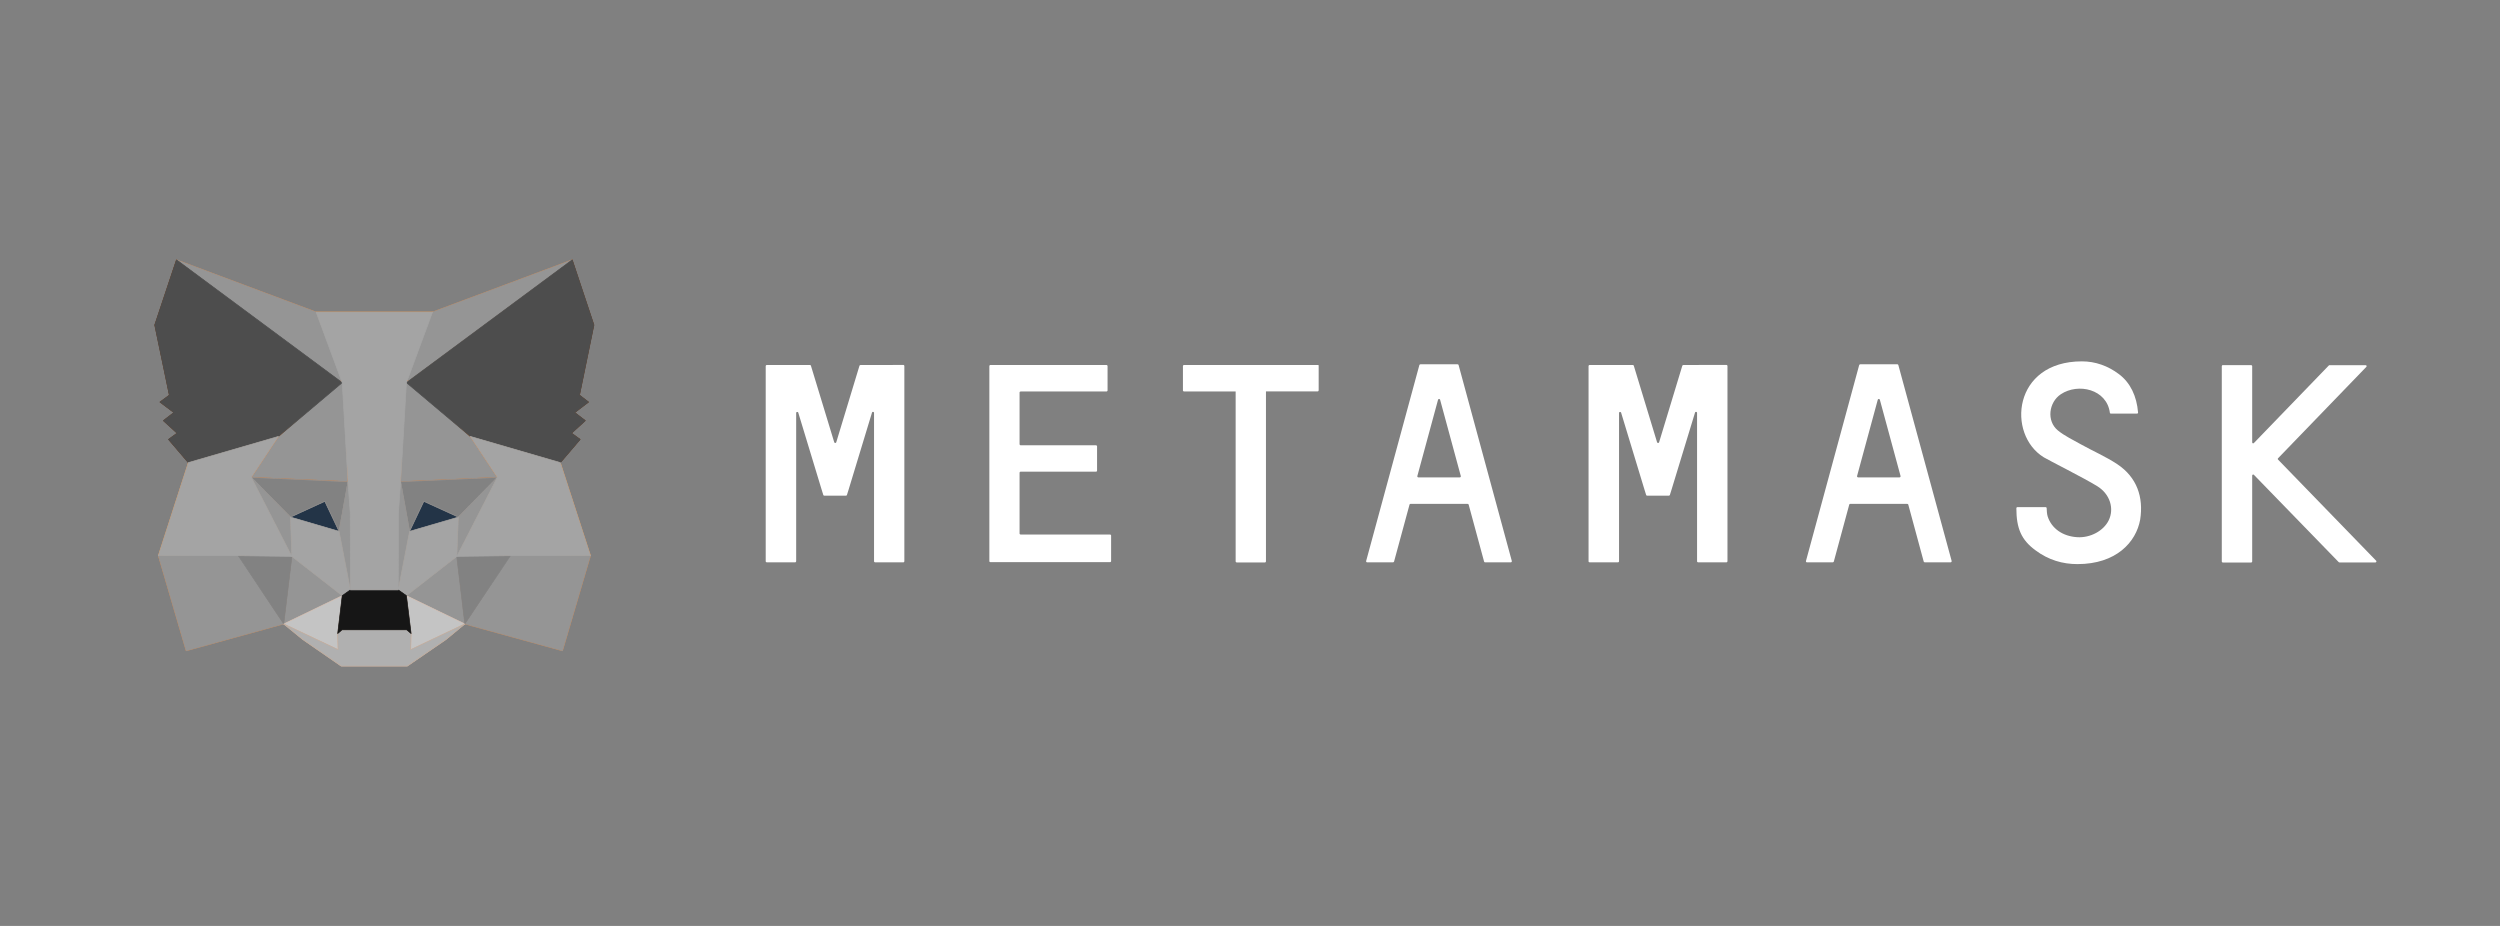 <svg width="81" height="30" viewBox="0 0 81 30" fill="none" xmlns="http://www.w3.org/2000/svg">
<rect x="0" y="0" width="81" height="30" fill="#808080" stroke="none"/>
<g clip-path="url(#clip0_2306_16854)">
<path d="M68.596 15.037C68.222 14.79 67.81 14.614 67.418 14.395C67.165 14.251 66.897 14.127 66.675 13.946C66.301 13.638 66.379 13.036 66.77 12.774C67.332 12.399 68.259 12.609 68.36 13.373C68.36 13.39 68.377 13.401 68.392 13.401H69.238C69.261 13.401 69.276 13.384 69.273 13.364C69.23 12.837 69.025 12.399 68.651 12.12C68.294 11.852 67.888 11.708 67.453 11.708C65.215 11.708 65.013 14.072 66.217 14.816C66.356 14.902 67.536 15.495 67.954 15.754C68.371 16.014 68.504 16.483 68.323 16.857C68.158 17.197 67.729 17.433 67.3 17.405C66.834 17.376 66.471 17.125 66.344 16.731C66.321 16.659 66.312 16.523 66.312 16.463C66.312 16.446 66.295 16.431 66.281 16.431H65.362C65.345 16.431 65.33 16.448 65.33 16.463C65.33 17.125 65.494 17.494 65.947 17.828C66.37 18.145 66.831 18.277 67.309 18.277C68.562 18.277 69.21 17.569 69.342 16.834C69.454 16.111 69.241 15.466 68.596 15.037Z" fill="white"/>
<path d="M28.737 11.826H28.328H27.882C27.864 11.826 27.853 11.838 27.847 11.849L27.095 14.329C27.084 14.361 27.041 14.361 27.029 14.329L26.274 11.849C26.269 11.832 26.257 11.826 26.243 11.826H25.796H25.39H24.843C24.826 11.826 24.809 11.843 24.809 11.861V18.188C24.809 18.205 24.826 18.22 24.843 18.22H25.762C25.779 18.22 25.796 18.202 25.796 18.188V13.378C25.796 13.341 25.851 13.335 25.863 13.367L26.62 15.861L26.675 16.037C26.681 16.054 26.692 16.06 26.706 16.06H27.409C27.427 16.06 27.438 16.048 27.441 16.037L27.496 15.861L28.253 13.367C28.265 13.329 28.319 13.338 28.319 13.378V18.188C28.319 18.205 28.337 18.22 28.351 18.22H29.27C29.287 18.22 29.301 18.202 29.301 18.188V11.858C29.301 11.841 29.284 11.823 29.27 11.823L28.737 11.826Z" fill="white"/>
<path d="M54.542 11.826C54.524 11.826 54.513 11.838 54.507 11.849L53.755 14.329C53.744 14.361 53.701 14.361 53.689 14.329L52.935 11.849C52.929 11.832 52.917 11.826 52.9 11.826H51.503C51.486 11.826 51.469 11.843 51.469 11.861V18.188C51.469 18.205 51.486 18.22 51.503 18.22H52.422C52.439 18.22 52.457 18.202 52.457 18.188V13.378C52.457 13.341 52.511 13.335 52.523 13.367L53.28 15.861L53.335 16.037C53.341 16.054 53.352 16.06 53.37 16.06H54.072C54.09 16.06 54.098 16.048 54.104 16.037L54.159 15.861L54.919 13.367C54.931 13.329 54.985 13.338 54.985 13.378V18.188C54.985 18.205 55.002 18.22 55.017 18.22H55.936C55.953 18.22 55.97 18.202 55.97 18.188V11.858C55.97 11.841 55.953 11.823 55.936 11.823L54.542 11.826Z" fill="white"/>
<path d="M42.699 11.826H40.989H40.07H38.359C38.342 11.826 38.327 11.844 38.327 11.861V12.65C38.327 12.667 38.345 12.684 38.359 12.684H40.035V18.191C40.035 18.208 40.053 18.223 40.067 18.223H40.986C41.003 18.223 41.017 18.205 41.017 18.191V12.681H42.694C42.711 12.681 42.725 12.664 42.725 12.647V11.858C42.731 11.841 42.722 11.826 42.699 11.826Z" fill="white"/>
<path d="M48.114 18.22H48.949C48.972 18.22 48.986 18.197 48.983 18.177L47.258 11.826C47.252 11.809 47.241 11.803 47.224 11.803H46.904H46.342H46.023C46.005 11.803 45.994 11.815 45.988 11.826L44.263 18.177C44.257 18.2 44.275 18.22 44.298 18.22H45.133C45.15 18.22 45.162 18.208 45.167 18.197L45.669 16.348C45.674 16.331 45.686 16.325 45.703 16.325H47.549C47.566 16.325 47.578 16.336 47.584 16.348L48.085 18.197C48.088 18.208 48.102 18.22 48.114 18.22ZM45.922 15.423L46.593 12.95C46.605 12.918 46.648 12.918 46.659 12.95L47.33 15.423C47.336 15.446 47.319 15.467 47.299 15.467H45.954C45.931 15.467 45.916 15.444 45.922 15.423Z" fill="white"/>
<path d="M62.364 18.22H63.199C63.222 18.22 63.236 18.197 63.234 18.177L61.506 11.826C61.5 11.809 61.488 11.803 61.474 11.803H61.154H60.593H60.273C60.256 11.803 60.244 11.815 60.238 11.826L58.513 18.177C58.508 18.2 58.525 18.22 58.545 18.22H59.38C59.398 18.22 59.409 18.208 59.415 18.197L59.916 16.348C59.922 16.331 59.933 16.325 59.948 16.325H61.794C61.811 16.325 61.822 16.336 61.828 16.348L62.329 18.197C62.335 18.208 62.347 18.22 62.364 18.22ZM60.169 15.423L60.84 12.95C60.852 12.918 60.895 12.918 60.907 12.95L61.578 15.423C61.583 15.446 61.566 15.467 61.546 15.467H60.204C60.181 15.467 60.164 15.444 60.169 15.423Z" fill="white"/>
<path d="M33.034 17.281V15.317C33.034 15.299 33.051 15.282 33.068 15.282H35.514C35.531 15.282 35.545 15.265 35.545 15.251V14.461C35.545 14.444 35.528 14.427 35.514 14.427H33.068C33.051 14.427 33.034 14.409 33.034 14.395V12.716C33.034 12.699 33.051 12.684 33.068 12.684H35.85C35.868 12.684 35.885 12.667 35.885 12.65V11.861C35.885 11.844 35.868 11.826 35.85 11.826H33.037H32.086C32.069 11.826 32.055 11.844 32.055 11.861V12.684V14.433V15.288V17.315V18.182C32.055 18.2 32.072 18.214 32.086 18.214H33.037H35.966C35.983 18.214 36 18.197 36 18.182V17.35C36 17.333 35.983 17.318 35.966 17.318H33.063C33.045 17.313 33.034 17.304 33.034 17.281Z" fill="white"/>
<path d="M76.986 18.166L73.809 14.891C73.797 14.88 73.797 14.857 73.809 14.848L76.669 11.887C76.692 11.864 76.674 11.832 76.646 11.832H75.474C75.462 11.832 75.456 11.838 75.451 11.844L73.025 14.355C73.002 14.378 72.971 14.361 72.971 14.332V11.864C72.971 11.847 72.954 11.83 72.936 11.83H72.017C72 11.83 71.986 11.847 71.986 11.864V18.192C71.986 18.209 72.003 18.226 72.017 18.226H72.936C72.954 18.226 72.971 18.209 72.971 18.192V15.406C72.971 15.378 73.008 15.363 73.025 15.383L75.773 18.212C75.779 18.217 75.79 18.223 75.796 18.223H76.968C76.991 18.22 77.009 18.18 76.986 18.166Z" fill="white"/>
<path d="M18.539 8.419L12.98 12.532L14.014 10.11L18.539 8.419Z" fill="#E17726" stroke="#E17726" stroke-width="0.022" stroke-miterlimit="22.927" stroke-linecap="round" stroke-linejoin="round"/>
<path d="M5.717 8.419L11.227 12.572L10.242 10.11L5.717 8.419Z" fill="#E27625" stroke="#E27625" stroke-width="0.022" stroke-miterlimit="22.927" stroke-linecap="round" stroke-linejoin="round"/>
<path d="M16.537 17.955L15.06 20.216L18.225 21.086L19.132 18.004L16.537 17.955Z" fill="#E27625" stroke="#E27625" stroke-width="0.022" stroke-miterlimit="22.927" stroke-linecap="round" stroke-linejoin="round"/>
<path d="M5.13 18.004L6.031 21.086L9.193 20.216L7.719 17.955L5.13 18.004Z" fill="#E27625" stroke="#E27625" stroke-width="0.022" stroke-miterlimit="22.927" stroke-linecap="round" stroke-linejoin="round"/>
<path d="M9.023 14.139L8.142 15.466L11.275 15.607L11.172 12.235L9.023 14.139Z" fill="#E27625" stroke="#E27625" stroke-width="0.022" stroke-miterlimit="22.927" stroke-linecap="round" stroke-linejoin="round"/>
<path d="M15.236 14.139L13.053 12.198L12.98 15.608L16.114 15.467L15.236 14.139Z" fill="#E27625" stroke="#E27625" stroke-width="0.022" stroke-miterlimit="22.927" stroke-linecap="round" stroke-linejoin="round"/>
<path d="M9.193 20.216L11.088 19.3L9.455 18.027L9.193 20.216Z" fill="#E27625" stroke="#E27625" stroke-width="0.022" stroke-miterlimit="22.927" stroke-linecap="round" stroke-linejoin="round"/>
<path d="M13.168 19.3L15.06 20.216L14.801 18.027L13.168 19.3Z" fill="#E27625" stroke="#E27625" stroke-width="0.022" stroke-miterlimit="22.927" stroke-linecap="round" stroke-linejoin="round"/>
<path d="M15.06 20.216L13.168 19.3L13.32 20.527L13.306 21.049L15.06 20.216Z" fill="#D5BFB2" stroke="#D5BFB2" stroke-width="0.022" stroke-miterlimit="22.927" stroke-linecap="round" stroke-linejoin="round"/>
<path d="M9.193 20.216L10.953 21.049L10.941 20.527L11.088 19.3L9.193 20.216Z" fill="#D5BFB2" stroke="#D5BFB2" stroke-width="0.022" stroke-miterlimit="22.927" stroke-linecap="round" stroke-linejoin="round"/>
<path d="M10.985 17.215L9.412 16.754L10.524 16.244L10.985 17.215Z" fill="#233447" stroke="#233447" stroke-width="0.022" stroke-miterlimit="22.927" stroke-linecap="round" stroke-linejoin="round"/>
<path d="M13.271 17.215L13.732 16.244L14.85 16.754L13.271 17.215Z" fill="#233447" stroke="#233447" stroke-width="0.022" stroke-miterlimit="22.927" stroke-linecap="round" stroke-linejoin="round"/>
<path d="M9.193 20.216L9.467 17.955L7.719 18.004L9.193 20.216Z" fill="#CC6228" stroke="#CC6228" stroke-width="0.022" stroke-miterlimit="22.927" stroke-linecap="round" stroke-linejoin="round"/>
<path d="M14.789 17.955L15.06 20.216L16.537 18.004L14.789 17.955Z" fill="#CC6228" stroke="#CC6228" stroke-width="0.022" stroke-miterlimit="22.927" stroke-linecap="round" stroke-linejoin="round"/>
<path d="M16.114 15.467L12.98 15.608L13.271 17.215L13.732 16.244L14.85 16.754L16.114 15.467Z" fill="#CC6228" stroke="#CC6228" stroke-width="0.022" stroke-miterlimit="22.927" stroke-linecap="round" stroke-linejoin="round"/>
<path d="M9.412 16.754L10.524 16.244L10.985 17.215L11.275 15.608L8.142 15.467L9.412 16.754Z" fill="#CC6228" stroke="#CC6228" stroke-width="0.022" stroke-miterlimit="22.927" stroke-linecap="round" stroke-linejoin="round"/>
<path d="M8.142 15.467L9.455 18.027L9.412 16.754L8.142 15.467Z" fill="#E27525" stroke="#E27525" stroke-width="0.022" stroke-miterlimit="22.927" stroke-linecap="round" stroke-linejoin="round"/>
<path d="M14.85 16.754L14.801 18.027L16.114 15.467L14.85 16.754Z" fill="#E27525" stroke="#E27525" stroke-width="0.022" stroke-miterlimit="22.927" stroke-linecap="round" stroke-linejoin="round"/>
<path d="M11.275 15.608L10.985 17.215L11.353 19.113L11.437 16.613L11.275 15.608Z" fill="#E27525" stroke="#E27525" stroke-width="0.022" stroke-miterlimit="22.927" stroke-linecap="round" stroke-linejoin="round"/>
<path d="M12.98 15.608L12.825 16.607L12.903 19.113L13.271 17.215L12.98 15.608Z" fill="#E27525" stroke="#E27525" stroke-width="0.022" stroke-miterlimit="22.927" stroke-linecap="round" stroke-linejoin="round"/>
<path d="M13.271 17.215L12.903 19.113L13.168 19.3L14.801 18.027L14.85 16.754L13.271 17.215Z" fill="#F5841F" stroke="#F5841F" stroke-width="0.022" stroke-miterlimit="22.927" stroke-linecap="round" stroke-linejoin="round"/>
<path d="M9.412 16.754L9.455 18.027L11.088 19.3L11.353 19.113L10.985 17.215L9.412 16.754Z" fill="#F5841F" stroke="#F5841F" stroke-width="0.022" stroke-miterlimit="22.927" stroke-linecap="round" stroke-linejoin="round"/>
<path d="M13.306 21.048L13.32 20.526L13.179 20.405H11.08L10.941 20.526L10.953 21.048L9.193 20.215L9.81 20.719L11.057 21.581H13.194L14.449 20.719L15.06 20.215L13.306 21.048Z" fill="#C0AC9D" stroke="#C0AC9D" stroke-width="0.022" stroke-miterlimit="22.927" stroke-linecap="round" stroke-linejoin="round"/>
<path d="M13.168 19.3L12.903 19.113H11.353L11.088 19.3L10.941 20.527L11.08 20.406H13.179L13.32 20.527L13.168 19.3Z" fill="#161616" stroke="#161616" stroke-width="0.022" stroke-miterlimit="22.927" stroke-linecap="round" stroke-linejoin="round"/>
<path d="M18.775 12.803L19.242 10.53L18.539 8.419L13.168 12.397L15.236 14.139L18.153 14.989L18.795 14.237L18.516 14.035L18.962 13.629L18.62 13.367L19.066 13.027L18.775 12.803Z" fill="#763E1A" stroke="#763E1A" stroke-width="0.022" stroke-miterlimit="22.927" stroke-linecap="round" stroke-linejoin="round"/>
<path d="M5.014 10.53L5.487 12.803L5.184 13.027L5.636 13.367L5.294 13.629L5.74 14.035L5.461 14.237L6.103 14.989L9.023 14.139L11.088 12.397L5.717 8.419L5.014 10.53Z" fill="#763E1A" stroke="#763E1A" stroke-width="0.022" stroke-miterlimit="22.927" stroke-linecap="round" stroke-linejoin="round"/>
<path d="M18.153 14.988L15.236 14.139L16.114 15.466L14.801 18.027L16.537 18.004H19.132L18.153 14.988Z" fill="#F5841F" stroke="#F5841F" stroke-width="0.022" stroke-miterlimit="22.927" stroke-linecap="round" stroke-linejoin="round"/>
<path d="M9.023 14.139L6.103 14.988L5.13 18.004H7.719L9.455 18.027L8.142 15.466L9.023 14.139Z" fill="#F5841F" stroke="#F5841F" stroke-width="0.022" stroke-miterlimit="22.927" stroke-linecap="round" stroke-linejoin="round"/>
<path d="M12.98 15.608L13.168 12.397L14.014 10.11H10.242L11.088 12.397L11.275 15.608L11.348 16.619L11.353 19.113H12.903L12.909 16.619L12.98 15.608Z" fill="#F5841F" stroke="#F5841F" stroke-width="0.022" stroke-miterlimit="22.927" stroke-linecap="round" stroke-linejoin="round"/>
<path d="M18.539 8.419L12.98 12.532L14.014 10.11L18.539 8.419Z" fill="#959595" stroke="#959595" stroke-width="0.022" stroke-miterlimit="22.927" stroke-linecap="round" stroke-linejoin="round"/>
<path d="M5.72 8.419L11.226 12.572L10.242 10.11L5.72 8.419Z" fill="#959595" stroke="#959595" stroke-width="0.022" stroke-miterlimit="22.927" stroke-linecap="round" stroke-linejoin="round"/>
<path d="M16.537 17.955L15.06 20.216L18.225 21.086L19.132 18.004L16.537 17.955Z" fill="#959595" stroke="#959595" stroke-width="0.022" stroke-miterlimit="22.927" stroke-linecap="round" stroke-linejoin="round"/>
<path d="M5.13 18.004L6.031 21.086L9.193 20.216L7.719 17.955L5.13 18.004Z" fill="#959595" stroke="#959595" stroke-width="0.022" stroke-miterlimit="22.927" stroke-linecap="round" stroke-linejoin="round"/>
<path d="M9.023 14.139L8.142 15.466L11.275 15.607L11.172 12.235L9.023 14.139Z" fill="#959595" stroke="#E27625" stroke-width="0.022" stroke-miterlimit="22.927" stroke-linecap="round" stroke-linejoin="round"/>
<path d="M15.236 14.139L13.053 12.198L12.98 15.608L16.114 15.467L15.236 14.139Z" fill="#959595" stroke="#E27625" stroke-width="0.022" stroke-miterlimit="22.927" stroke-linecap="round" stroke-linejoin="round"/>
<path d="M9.193 20.216L11.088 19.3L9.455 18.027L9.193 20.216Z" fill="#959595" stroke="#959595" stroke-width="0.022" stroke-miterlimit="22.927" stroke-linecap="round" stroke-linejoin="round"/>
<path d="M13.168 19.3L15.06 20.216L14.801 18.027L13.168 19.3Z" fill="#959595" stroke="#959595" stroke-width="0.022" stroke-miterlimit="22.927" stroke-linecap="round" stroke-linejoin="round"/>
<path d="M15.06 20.216L13.168 19.3L13.32 20.527L13.306 21.049L15.06 20.216Z" fill="#C4C4C4" stroke="#D5BFB2" stroke-width="0.022" stroke-miterlimit="22.927" stroke-linecap="round" stroke-linejoin="round"/>
<path d="M9.193 20.216L10.953 21.049L10.941 20.527L11.088 19.3L9.193 20.216Z" fill="#C4C4C4" stroke="#D5BFB2" stroke-width="0.022" stroke-miterlimit="22.927" stroke-linecap="round" stroke-linejoin="round"/>
<path d="M10.985 17.215L9.412 16.754L10.524 16.244L10.985 17.215Z" fill="#233447" stroke="#233447" stroke-width="0.022" stroke-miterlimit="22.927" stroke-linecap="round" stroke-linejoin="round"/>
<path d="M13.271 17.215L13.732 16.244L14.85 16.754L13.271 17.215Z" fill="#233447" stroke="#233447" stroke-width="0.022" stroke-miterlimit="22.927" stroke-linecap="round" stroke-linejoin="round"/>
<path d="M9.193 20.216L9.467 17.955L7.719 18.004L9.193 20.216Z" fill="#828282" stroke="#828282" stroke-width="0.022" stroke-miterlimit="22.927" stroke-linecap="round" stroke-linejoin="round"/>
<path d="M14.789 17.955L15.06 20.216L16.537 18.004L14.789 17.955Z" fill="#828282" stroke="#828282" stroke-width="0.022" stroke-miterlimit="22.927" stroke-linecap="round" stroke-linejoin="round"/>
<path d="M16.114 15.467L12.98 15.608L13.271 17.215L13.732 16.244L14.85 16.754L16.114 15.467Z" fill="#828282" stroke="#959595" stroke-width="0.022" stroke-miterlimit="22.927" stroke-linecap="round" stroke-linejoin="round"/>
<path d="M9.412 16.754L10.524 16.244L10.985 17.215L11.275 15.608L8.142 15.467L9.412 16.754Z" fill="#828282" stroke="#959595" stroke-width="0.022" stroke-miterlimit="22.927" stroke-linecap="round" stroke-linejoin="round"/>
<path d="M8.142 15.467L9.455 18.027L9.412 16.754L8.142 15.467Z" fill="#959595" stroke="#959595" stroke-width="0.022" stroke-miterlimit="22.927" stroke-linecap="round" stroke-linejoin="round"/>
<path d="M14.85 16.754L14.801 18.027L16.114 15.467L14.85 16.754Z" fill="#959595" stroke="#959595" stroke-width="0.022" stroke-miterlimit="22.927" stroke-linecap="round" stroke-linejoin="round"/>
<path d="M11.275 15.608L10.985 17.215L11.353 19.113L11.437 16.613L11.275 15.608Z" fill="#959595" stroke="#959595" stroke-width="0.022" stroke-miterlimit="22.927" stroke-linecap="round" stroke-linejoin="round"/>
<path d="M12.98 15.608L12.825 16.607L12.903 19.113L13.271 17.215L12.98 15.608Z" fill="#959595" stroke="#959595" stroke-width="0.022" stroke-miterlimit="22.927" stroke-linecap="round" stroke-linejoin="round"/>
<path d="M13.271 17.215L12.903 19.113L13.168 19.3L14.801 18.027L14.85 16.754L13.271 17.215Z" fill="#A4A4A4" stroke="#A4A4A4" stroke-width="0.022" stroke-miterlimit="22.927" stroke-linecap="round" stroke-linejoin="round"/>
<path d="M9.412 16.754L9.455 18.027L11.088 19.3L11.353 19.113L10.985 17.215L9.412 16.754Z" fill="#A4A4A4" stroke="#A4A4A4" stroke-width="0.022" stroke-miterlimit="22.927" stroke-linecap="round" stroke-linejoin="round"/>
<path d="M13.306 21.048L13.32 20.526L13.179 20.405H11.08L10.941 20.526L10.953 21.048L9.193 20.215L9.81 20.719L11.057 21.581H13.194L14.449 20.719L15.06 20.215L13.306 21.048Z" fill="#B0B0B0" stroke="#C0AC9D" stroke-width="0.022" stroke-miterlimit="22.927" stroke-linecap="round" stroke-linejoin="round"/>
<path d="M13.168 19.3L12.903 19.113H11.353L11.088 19.3L10.941 20.527L11.08 20.406H13.179L13.32 20.527L13.168 19.3Z" fill="#161616" stroke="#161616" stroke-width="0.022" stroke-miterlimit="22.927" stroke-linecap="round" stroke-linejoin="round"/>
<path d="M18.775 12.803L19.242 10.53L18.539 8.419L13.168 12.397L15.236 14.139L18.153 14.989L18.795 14.237L18.516 14.035L18.962 13.629L18.62 13.367L19.066 13.027L18.775 12.803Z" fill="#4D4D4D" stroke="#4D4D4D" stroke-width="0.022" stroke-miterlimit="22.927" stroke-linecap="round" stroke-linejoin="round"/>
<path d="M5.014 10.53L5.487 12.803L5.184 13.027L5.636 13.367L5.294 13.629L5.74 14.035L5.461 14.237L6.103 14.989L9.023 14.139L11.088 12.397L5.72 8.419L5.014 10.53Z" fill="#4D4D4D" stroke="#4D4D4D" stroke-width="0.022" stroke-miterlimit="22.927" stroke-linecap="round" stroke-linejoin="round"/>
<path d="M18.153 14.988L15.236 14.139L16.114 15.466L14.801 18.027L16.537 18.004H19.132L18.153 14.988Z" fill="#A4A4A4" stroke="#A4A4A4" stroke-width="0.022" stroke-miterlimit="22.927" stroke-linecap="round" stroke-linejoin="round"/>
<path d="M9.023 14.139L6.103 14.988L5.13 18.004H7.719L9.455 18.027L8.142 15.466L9.023 14.139Z" fill="#A4A4A4" stroke="#A4A4A4" stroke-width="0.022" stroke-miterlimit="22.927" stroke-linecap="round" stroke-linejoin="round"/>
<path d="M12.98 15.608L13.168 12.397L14.014 10.11H10.242L11.088 12.397L11.275 15.608L11.348 16.619L11.353 19.113H12.903L12.909 16.619L12.98 15.608Z" fill="#A4A4A4" stroke="#A4A4A4" stroke-width="0.022" stroke-miterlimit="22.927" stroke-linecap="round" stroke-linejoin="round"/>
</g>
<defs>
<clipPath id="clip0_2306_16854">
<rect width="72" height="14.227" fill="white" transform="translate(5 7.887)"/>
</clipPath>
</defs>
</svg>
